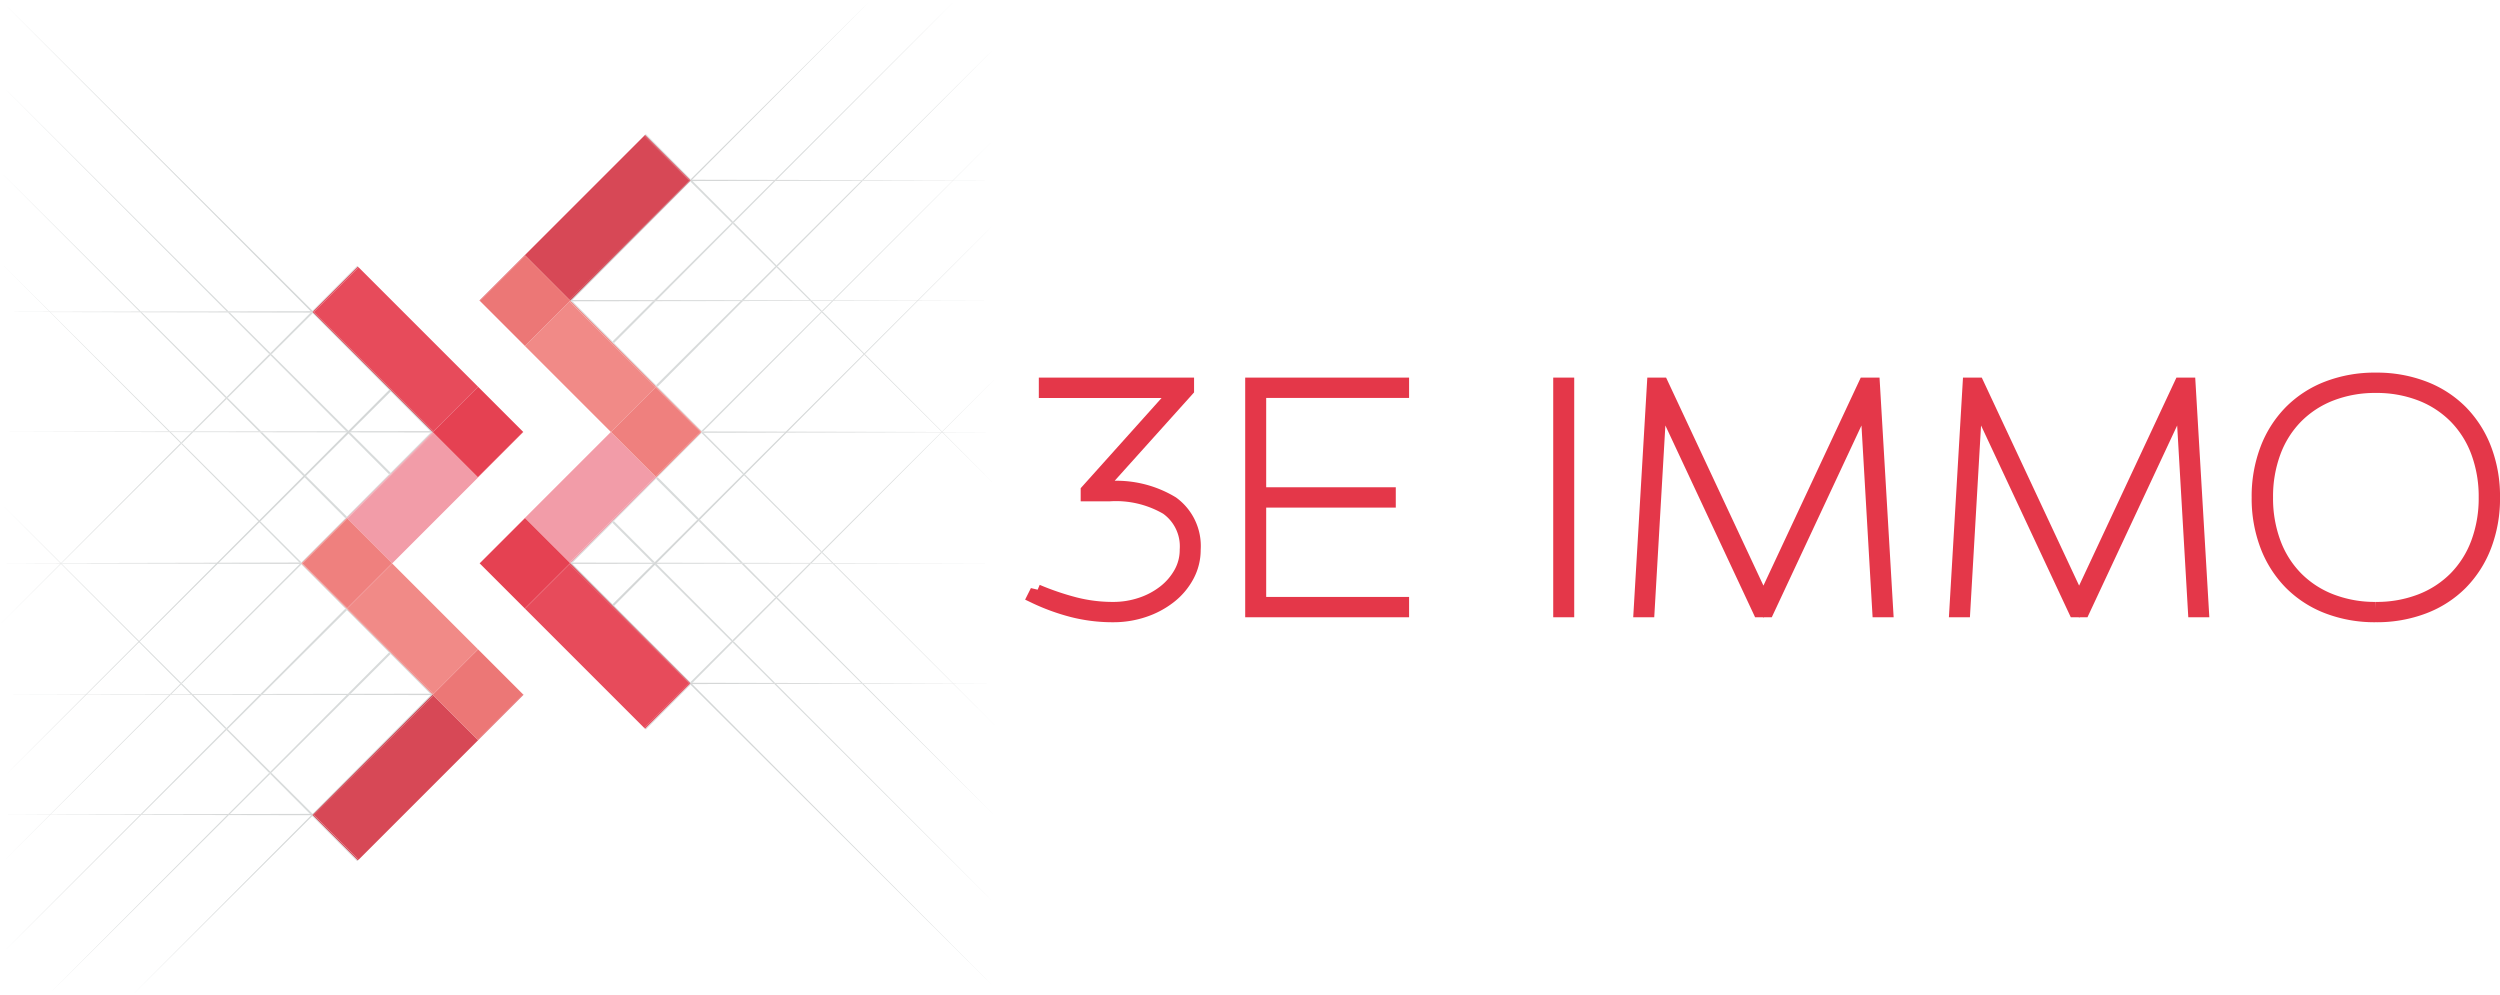 <svg xmlns="http://www.w3.org/2000/svg" xmlns:xlink="http://www.w3.org/1999/xlink" width="182.686" height="72.699" viewBox="0 0 182.686 72.699">
  <defs>
    <clipPath id="clip-path">
      <rect id="Rectangle_1212" data-name="Rectangle 1212" width="72.81" height="72.699" fill="none"/>
    </clipPath>
  </defs>
  <g id="logo-3e-immo" transform="translate(-75.935 -4688.914)">
    <g id="Groupe_947" data-name="Groupe 947" transform="translate(151.522 4716.643)">
      <path id="Tracé_182" data-name="Tracé 182" d="M-532.3-927.741h.777a7.865,7.865,0,0,1,4.553,1.117,3.874,3.874,0,0,1,1.59,3.4,3.981,3.981,0,0,1-.473,1.906,4.839,4.839,0,0,1-1.287,1.53,6.26,6.26,0,0,1-1.882,1.008,6.946,6.946,0,0,1-2.258.364,11.827,11.827,0,0,1-3.011-.376,15.222,15.222,0,0,1-2.744-1.007l.195-.389a19.9,19.9,0,0,0,2.744.935,11.18,11.18,0,0,0,2.817.352,6.352,6.352,0,0,0,2.04-.328,5.676,5.676,0,0,0,1.712-.91,4.539,4.539,0,0,0,1.177-1.372,3.47,3.47,0,0,0,.437-1.712,3.43,3.43,0,0,0-1.445-3.047,7.385,7.385,0,0,0-4.164-.983h-1.628v-.267l6.533-7.285h-9.592v-.486h10.344v.389Z" transform="translate(537.033 935.657)" fill="#e43749" stroke="#e43749" stroke-width="1"/>
      <path id="Tracé_183" data-name="Tracé 183" d="M-478.114-927.28v.486h-9.47v7.528h10.442v.486h-10.976v-16.513h10.976v.486h-10.442v7.528Z" transform="translate(504.023 935.657)" fill="#e43749" stroke="#e43749" stroke-width="1"/>
      <path id="Tracé_184" data-name="Tracé 184" d="M-418.357-918.78h-.534v-16.513h.534Z" transform="translate(457.305 935.657)" fill="#e43749" stroke="#e43749" stroke-width="1"/>
      <path id="Tracé_185" data-name="Tracé 185" d="M-391.54-918.78h-.583l-7.26-15.516-.9,15.516h-.534l.971-16.513h.583l7.431,15.881,7.43-15.881h.582l.972,16.513h-.535l-.9-15.516Z" transform="translate(445.107 935.657)" fill="#e43749" stroke="#e43749" stroke-width="1"/>
      <path id="Tracé_186" data-name="Tracé 186" d="M-320.594-918.78h-.582l-7.261-15.516-.9,15.516h-.534l.971-16.513h.583l7.431,15.881,7.43-15.881h.583l.972,16.513h-.535l-.9-15.516Z" transform="translate(397.229 935.657)" fill="#e43749" stroke="#e43749" stroke-width="1"/>
      <path id="Tracé_187" data-name="Tracé 187" d="M-253.338-936.413a9.6,9.6,0,0,1,3.509.619,7.664,7.664,0,0,1,2.708,1.748,7.883,7.883,0,0,1,1.736,2.72,9.659,9.659,0,0,1,.619,3.533,9.662,9.662,0,0,1-.619,3.533,7.884,7.884,0,0,1-1.736,2.72,7.664,7.664,0,0,1-2.708,1.748,9.6,9.6,0,0,1-3.509.619,9.568,9.568,0,0,1-3.521-.619,7.688,7.688,0,0,1-2.7-1.748,7.87,7.87,0,0,1-1.736-2.72,9.677,9.677,0,0,1-.619-3.533,9.674,9.674,0,0,1,.619-3.533,7.869,7.869,0,0,1,1.736-2.72,7.688,7.688,0,0,1,2.7-1.748A9.568,9.568,0,0,1-253.338-936.413Zm0,16.755a8.881,8.881,0,0,0,3.278-.583,7.242,7.242,0,0,0,2.538-1.651,7.27,7.27,0,0,0,1.627-2.574,9.336,9.336,0,0,0,.571-3.327,9.338,9.338,0,0,0-.571-3.327,7.27,7.27,0,0,0-1.627-2.573,7.248,7.248,0,0,0-2.538-1.651,8.878,8.878,0,0,0-3.278-.583,8.876,8.876,0,0,0-3.278.583,7.239,7.239,0,0,0-2.538,1.651,7.268,7.268,0,0,0-1.626,2.573,9.316,9.316,0,0,0-.571,3.327,9.314,9.314,0,0,0,.571,3.327,7.267,7.267,0,0,0,1.626,2.574,7.232,7.232,0,0,0,2.538,1.651A8.879,8.879,0,0,0-253.338-919.658Z" transform="translate(351.366 936.413)" fill="#e43749" stroke="#e43749" stroke-width="1"/>
    </g>
    <g id="Groupe_948" data-name="Groupe 948" transform="translate(75.935 4688.914)">
      <path id="Tracé_847" data-name="Tracé 847" d="M222.339,130.522l3.134,3.122-3.111-3.122Zm-8.8-8.769,8.788,8.755h.023l-8.724-8.756Zm-.784-.781.747.744h.087l-.788-.791Zm-5.683-5.662,5.627,5.607.047-.046-5.607-5.627Zm-3.082-3.111-.02.02L207,115.235l.067-.067-2.96-2.97Zm-3.277-3.315,3.222,3.214.035-.035-3.212-3.224Zm-6.273-6.29-.009.009,6.168,6.168.045-.045-3.072-3.083-.048.049-.113-.114.049-.049-2.925-2.935Z" transform="translate(-152.703 -80.575)" fill="#d8dbdb"/>
      <path id="Tracé_848" data-name="Tracé 848" d="M241.348,67.458l3.918,3.9-3.883-3.9Zm0-.017h.02l-.01-.01Zm-5.691-5.651,5.667,5.642.017-.017L235.7,61.747Zm-3.1-3.088,3.063,3.049.043-.042-3.05-3.063Zm-.84-.836.794.79.056-.056-.731-.734Zm-2.467-2.456,2.425,2.415h.12l-2.474-2.486Zm-3.2-3.184,3.124,3.111.071-.071-3.111-3.125ZM222.982,49.1l-.035.035,3.026,3.013.085-.085-2.95-2.963Zm-3.342-3.37,3.288,3.287.049-.049-3.28-3.3Z" transform="translate(-172.503 -35.874)" fill="#d8dbdb"/>
      <path id="Tracé_849" data-name="Tracé 849" d="M238.521,177.558h-.088l9.659,9.614Zm-6.275-6.3-.073.073,6.217,6.188h.089l-6.233-6.262m-2.458-2.47h-.168l2.483,2.472.073-.073-2.388-2.4m-3.2-3.217-.1.1,3.075,3.061h.169l-3.145-3.16m-3.09-3.1-.113.113,3.016,3,.1-.1-3-3.017" transform="translate(-175.442 -127.597)" fill="#d8dbdb"/>
      <path id="Tracé_850" data-name="Tracé 850" d="M0,116.717l4.456-4.437-.019-.019Zm4.475-4.456.009-.009H4.466Zm-.01-.028H4.5l8.746-8.709-.057-.058Zm8.775-8.813.058.057.822-.818H14Zm.8-.8h.123l2.4-2.385-.071-.072Zm2.52-2.53.072.072,3.131-3.118-.085-.086Zm3.2-3.21.086.086,3.007-2.994-.042-.042h-.113Zm3.075-3.089.049.049,3.273-3.272.056.056-.113-.113Z" transform="translate(0 -71.084)" fill="#d8dbdb"/>
      <path id="Tracé_851" data-name="Tracé 851" d="M29.494,132.585,1.119,160.846,29.38,132.472Z" transform="translate(-0.879 -104.042)" fill="#d4d7d7"/>
      <path id="Tracé_852" data-name="Tracé 852" d="M4.382,175.183.933,178.645l3.474-3.462Zm.015-.015h.025l8.786-8.754H13.12Zm8.76-8.792h.089l.717-.715-.047-.047Zm.816-.819.047.047,8.737-8.705-.041-.041h-.075Zm8.784-8.815.038.038,3.073-3.07.146-.146-.045-.045Zm3.325-3.337.045.045,3.088-3.088-.051-.051Zm6.13-6.152L29.277,150.2l.052.051,3-3-.029.029-.029-.029Z" transform="translate(-0.733 -115.651)" fill="#d8dbdb"/>
      <path id="Tracé_853" data-name="Tracé 853" d="M.633,232.433l10.185-10.139h-.091ZM10.77,222.251h.092l6.186-6.159-.073-.074Zm6.276-6.3.074.074,2.511-2.5h-.17Zm2.473-2.484h.171l6.158-6.13-.113-.113Z" transform="translate(-0.497 -162.747)" fill="#d8dbdb"/>
      <path id="Tracé_854" data-name="Tracé 854" d="M16.422,247.181l13.2-13.139H29.5Zm13.15-13.209h.12l2.951-2.937-.073-.074Zm3.083-3.1.074.074,5.71-5.684h-.2Zm5.662-5.688h.2l2.926-2.914-.113-.113Z" transform="translate(-12.898 -174.482)" fill="#d8dbdb"/>
      <path id="Tracé_855" data-name="Tracé 855" d="M197.389,75.222l-2.964,2.964h0l.009.009h.1l2.91-2.921Zm3.205-3.205L197.5,75.108l.051.051,3.087-3.1-.045-.045m3.332-3.329-3.066,3.062-.153.153.045.045,3.212-3.223-.038-.038m8.775-8.825-8.737,8.706.04.04h.075l8.668-8.7-.046-.046m.882-.793H213.5l-.739.736.046.046.78-.782m8.769-8.8h-.022l-8.8,8.764h.086l8.732-8.764m3.044-3.055-3.053,3.042h.022l3.031-3.042" transform="translate(-152.699 -37.081)" fill="#d8dbdb"/>
      <path id="Tracé_856" data-name="Tracé 856" d="M238.7,146.833l.038.037.02-.02h-.031v-.045Zm0-.084.025.025v-.02h.051l-.04-.04Z" transform="translate(-187.471 -115.227)" fill="#d4d7d7"/>
      <path id="Tracé_857" data-name="Tracé 857" d="M279.588,105.944l.046.046.056-.056-.046-.046Z" transform="translate(-219.585 -83.163)" fill="#d4d7d7"/>
      <rect id="Rectangle_1197" data-name="Rectangle 1197" width="0.16" height="0.064" transform="translate(47.895 34.935) rotate(-44.998)" fill="#d4d7d7"/>
      <path id="Tracé_858" data-name="Tracé 858" d="M229.562,34.6l-6.179,6.151.113.113,6.236-6.264Zm.058-.058h.169l2.4-2.407-.074-.073Zm8.779-8.739L232.182,32l.073.073,6.233-6.261Zm.042-.042h.089l9.672-9.716Z" transform="translate(-175.442 -12.605)" fill="#d8dbdb"/>
      <path id="Tracé_859" data-name="Tracé 859" d="M223.171,131.209l.057.057.056.056.045-.045-.113-.113Z" transform="translate(-175.276 -103.015)" fill="#d4d7d7"/>
      <path id="Tracé_860" data-name="Tracé 860" d="M264.05,90.423l.074.073.07-.071-.073-.073Z" transform="translate(-207.382 -70.961)" fill="#d4d7d7"/>
      <path id="Tracé_861" data-name="Tracé 861" d="M211.5,22.3l-2.958,2.944.113.114L211.7,22.3Zm.078-.077h.2l5.556-5.581-.074-.073Zm8.755-8.715-2.99,2.976.073.073,3.036-3.05Zm.07-.07h.118L233.527.373Z" transform="translate(-163.786 -0.293)" fill="#d8dbdb"/>
      <rect id="Rectangle_1198" data-name="Rectangle 1198" width="0.069" height="0.16" transform="matrix(0.708, -0.706, 0.706, 0.708, 44.707, 25.002)" fill="#d4d7d7"/>
      <rect id="Rectangle_1199" data-name="Rectangle 1199" width="0.12" height="0.104" transform="matrix(0.704, -0.71, 0.71, 0.704, 53.471, 16.278)" fill="#d4d7d7"/>
      <path id="Tracé_862" data-name="Tracé 862" d="M215.929,0,193.9,21.914l.113.113Z" transform="translate(-152.289 0)" fill="#d4d7d7"/>
      <path id="Tracé_863" data-name="Tracé 863" d="M45.173,258.258l21.982-21.869-.113-.113Z" transform="translate(-35.478 -185.568)" fill="#d4d7d7"/>
      <path id="Tracé_864" data-name="Tracé 864" d="M236.347,75.952l-27.9,28.017-.113-.114Z" transform="translate(-163.62 -59.652)" fill="#d4d7d7"/>
      <path id="Tracé_865" data-name="Tracé 865" d="M320.626,133.08l-.009.009h.018Zm3.832-3.815-3.815,3.8.017.017,3.8-3.815" transform="translate(-251.809 -101.523)" fill="#d8dbdb"/>
      <path id="Tracé_866" data-name="Tracé 866" d="M320.66,146.978l.009.009h.015l.01-.01-.017-.017Z" transform="translate(-251.843 -115.421)" fill="#d4d7d7"/>
      <path id="Tracé_867" data-name="Tracé 867" d="M276.616,155.923l-.8.8h.119l.739-.742Zm8.83-8.757h-.034l-8.75,8.711.056.056,8.728-8.767" transform="translate(-216.622 -115.582)" fill="#d8dbdb"/>
      <rect id="Rectangle_1200" data-name="Rectangle 1200" width="0.065" height="0.079" transform="matrix(0.704, -0.71, 0.71, 0.704, 59.995, 40.341)" fill="#d4d7d7"/>
      <path id="Tracé_868" data-name="Tracé 868" d="M252.535,194.362l-3.137,3.123.085.085,3.123-3.137Zm2.61-2.479h-.12l-2.417,2.406.07.071,2.466-2.477" transform="translate(-195.874 -150.703)" fill="#d8dbdb"/>
      <path id="Tracé_869" data-name="Tracé 869" d="M264.014,203.169l.071.071.073-.073-.071-.071Z" transform="translate(-207.353 -159.51)" fill="#d4d7d7"/>
      <path id="Tracé_870" data-name="Tracé 870" d="M222.71,221.47l-3.273,3.273-.056-.056.113.113,3.266-3.28Zm3.035-3.12-3,2.99.042.042h.112l2.934-2.947-.085-.085" transform="translate(-172.299 -171.489)" fill="#d8dbdb"/>
      <path id="Tracé_871" data-name="Tracé 871" d="M194.016,191.522l31,31.115-31.116-31Z" transform="translate(-152.289 -150.419)" fill="#d4d7d7"/>
      <path id="Tracé_872" data-name="Tracé 872" d="M208.588,177.426l-.113.113,2.941,2.93h.123l.04-.04Z" transform="translate(-163.733 -139.348)" fill="#d8dbdb"/>
      <rect id="Rectangle_1201" data-name="Rectangle 1201" width="0.16" height="0.072" transform="translate(44.69 38.14) rotate(-45.119)" fill="#d4d7d7"/>
      <path id="Tracé_873" data-name="Tracé 873" d="M231.8,200.741h-.13l16.157,16.091Zm-3.094-3.107-.077.078,2.972,2.96h.131l-3.025-3.038m-5.647-5.67h-.031l-.085.085,5.6,5.578.078-.078-5.562-5.585" transform="translate(-175.094 -150.766)" fill="#d8dbdb"/>
      <path id="Tracé_874" data-name="Tracé 874" d="M222.543,191.538l.085.085.085-.085Zm.045-.077h.08l-.04-.04Z" transform="translate(-174.783 -150.34)" fill="#d4d7d7"/>
      <path id="Tracé_875" data-name="Tracé 875" d="M249.035,218.065l.085.085.077-.078-.085-.085Z" transform="translate(-195.589 -171.205)" fill="#d4d7d7"/>
      <path id="Tracé_876" data-name="Tracé 876" d="M32.206,121.411h0Zm-6.27-6.179,3.082,3.093.037-.037.113.113-.038.037,2.894,2.9h.113l-6.157-6.157Zm-3.325-3.337,3.212,3.223.045-.045-3.221-3.214Zm-3.071-3.082,2.935,2.946h.115l.021-.021-3-2.992Zm-5.7-5.725,5.629,5.65.067-.068-5.649-5.629Zm-.057-.058.047-.047-.766-.763h-.089ZM4.231,93.448l8.7,8.734h.088L4.256,93.448Zm-.015-.015h.025L.746,89.951Z" transform="translate(-0.586 -70.646)" fill="#d8dbdb"/>
      <rect id="Rectangle_1202" data-name="Rectangle 1202" width="0.067" height="0.081" transform="translate(13.192 32.384) rotate(-44.785)" fill="#d4d7d7"/>
      <path id="Tracé_877" data-name="Tracé 877" d="M87.969,177.239l.074.075.068-.068-.075-.075Z" transform="translate(-69.09 -139.149)" fill="#d4d7d7"/>
      <path id="Tracé_878" data-name="Tracé 878" d="M102.488,191.582h-.051l.041.041.036-.035-.025-.025Zm-.031-.1h.031v.044l.027-.027-.038-.038Z" transform="translate(-80.453 -150.374)" fill="#d4d7d7"/>
      <path id="Tracé_879" data-name="Tracé 879" d="M117.593,207.053l.113.113.046-.045-.057-.056-.057-.057Z" transform="translate(-92.356 -162.581)" fill="#d4d7d7"/>
      <rect id="Rectangle_1203" data-name="Rectangle 1203" width="0.053" height="0.16" transform="translate(28.432 47.678) rotate(-44.89)" fill="#d4d7d7"/>
      <path id="Tracé_880" data-name="Tracé 880" d="M146.967,236.595l.029-.029h-.057Zm.056-.057Z" transform="translate(-115.403 -185.774)" fill="#d4d7d7"/>
      <path id="Tracé_881" data-name="Tracé 881" d="M13.817,184.983l.709.712h.121l-.773-.77ZM10.745,181.9l3.025,3.038.057-.057-3.038-3.025Zm-5.7-5.728,5.664,5.689.043-.044-5.689-5.664Zm-.028-.028.008.009.009-.009ZM5,176.123h.037L.746,171.855Z" transform="translate(-0.586 -134.973)" fill="#d8dbdb"/>
      <path id="Tracé_882" data-name="Tracé 882" d="M20.681,191.829l-.009.009.019.019.019-.019-.009-.009Z" transform="translate(-16.236 -150.66)" fill="#d4d7d7"/>
      <rect id="Rectangle_1204" data-name="Rectangle 1204" width="0.062" height="0.056" transform="translate(10.12 46.885) rotate(-44.844)" fill="#d4d7d7"/>
      <rect id="Rectangle_1205" data-name="Rectangle 1205" width="0.081" height="0.066" transform="matrix(0.709, -0.705, 0.705, 0.709, 13.184, 49.963)" fill="#d4d7d7"/>
      <path id="Tracé_883" data-name="Tracé 883" d="M71,242.246l-.086.085,2.912,2.925h.182l.007-.007Zm-3.208-3.194-.072.071,3.121,3.134.085-.086-3.134-3.12m-2.64-2.508,2.494,2.505.071-.071-2.444-2.434h-.121" transform="translate(-51.171 -185.779)" fill="#d8dbdb"/>
      <rect id="Rectangle_1206" data-name="Rectangle 1206" width="0.101" height="0.104" transform="translate(16.477 53.27) rotate(-44.832)" fill="#d4d7d7"/>
      <path id="Tracé_884" data-name="Tracé 884" d="M91.661,262.853l.073.074.086-.085-.074-.074Z" transform="translate(-71.99 -206.375)" fill="#d4d7d7"/>
      <path id="Tracé_885" data-name="Tracé 885" d="M106.36,277.65l-.05.049,3.281,3.295.057-.057Z" transform="translate(-83.495 -218.063)" fill="#d8dbdb"/>
      <path id="Tracé_886" data-name="Tracé 886" d="M106.1,277.206h-.087l.064.064.049-.049-.026-.026Zm0-.1v.068l.041-.041-.034-.034Z" transform="translate(-83.263 -217.633)" fill="#d4d7d7"/>
      <path id="Tracé_887" data-name="Tracé 887" d="M22.55,80.976l2.979,2.993.113-.113L22.65,80.877Zm-.087-.088.1-.1-3.118-3.1h-.171ZM16.849,75.25l2.367,2.377h.169l-2.462-2.451Zm-.071-.072.074-.074-6.215-6.187h-.092Zm-6.275-6.3h.091L.372,58.7Z" transform="translate(-0.292 -46.101)" fill="#d8dbdb"/>
      <path id="Tracé_888" data-name="Tracé 888" d="M76.814,135.214l.071.072.074-.074-.072-.072Z" transform="translate(-60.329 -106.137)" fill="#d4d7d7"/>
      <rect id="Rectangle_1207" data-name="Rectangle 1207" width="0.141" height="0.125" transform="matrix(0.709, -0.705, 0.705, 0.709, 22.17, 34.787)" fill="#d4d7d7"/>
      <path id="Tracé_889" data-name="Tracé 889" d="M117.592,176.032l.045.045.113-.113-.046-.045Z" transform="translate(-92.355 -138.164)" fill="#d4d7d7"/>
      <path id="Tracé_890" data-name="Tracé 890" d="M25.743,54.164l-.088.088,2.968,2.979.113-.113-2.966-2.954Zm-5.79-5.637,5.538,5.56h.128l.036-.037-5.623-5.6Zm-.085-.086.078-.078L16.97,45.4h-.133Zm-3.1-3.111H16.9L.242,28.738Z" transform="translate(-0.19 -22.57)" fill="#d8dbdb"/>
      <rect id="Rectangle_1208" data-name="Rectangle 1208" width="0.111" height="0.121" transform="translate(19.677 25.871) rotate(-44.928)" fill="#d4d7d7"/>
      <path id="Tracé_891" data-name="Tracé 891" d="M118.332,146.882l.088-.088h-.176Zm-.036-.165h.073l-.037-.036Z" transform="translate(-92.867 -115.201)" fill="#d4d7d7"/>
      <rect id="Rectangle_1209" data-name="Rectangle 1209" width="0.16" height="0.072" transform="matrix(0.709, -0.706, 0.706, 0.709, 28.432, 34.66)" fill="#d4d7d7"/>
      <path id="Tracé_892" data-name="Tracé 892" d="M32.149,32.052l.113-.113L.746.536Z" transform="translate(-0.586 -0.421)" fill="#d4d7d7"/>
      <path id="Tracé_893" data-name="Tracé 893" d="M194.167,191.658l31.1-.048-31.1-.048Z" transform="translate(-152.496 -150.451)" fill="#d5d7d7"/>
      <path id="Tracé_894" data-name="Tracé 894" d="M238.826,147l21.464-.048-21.464-.048Z" transform="translate(-187.571 -115.375)" fill="#d5d7d7"/>
      <path id="Tracé_895" data-name="Tracé 895" d="M235.081,232.572l22.318-.048-22.318-.048Z" transform="translate(-184.63 -182.584)" fill="#d5d7d7"/>
      <path id="Tracé_896" data-name="Tracé 896" d="M235.119,61.291l22.31-.048-22.31-.048Z" transform="translate(-184.659 -48.061)" fill="#d5d7d7"/>
      <path id="Tracé_897" data-name="Tracé 897" d="M194.167,102.243l31.139-.048-31.139-.048Z" transform="translate(-152.496 -80.225)" fill="#d5d7d7"/>
      <path id="Tracé_898" data-name="Tracé 898" d="M.186,236.27l31.58.048v-.1Z" transform="translate(-0.146 -185.526)" fill="#d5d7d7"/>
      <path id="Tracé_899" data-name="Tracé 899" d="M.373,191.609l21.955.048v-.1Z" transform="translate(-0.293 -150.45)" fill="#d5d7d7"/>
      <path id="Tracé_900" data-name="Tracé 900" d="M.389,277.184l22.756.048v-.1Z" transform="translate(-0.305 -217.659)" fill="#d5d7d7"/>
      <path id="Tracé_901" data-name="Tracé 901" d="M.373,106.035l22.759.048v-.1Z" transform="translate(-0.293 -83.241)" fill="#d5d7d7"/>
      <path id="Tracé_902" data-name="Tracé 902" d="M.373,146.855l31.54.048v-.1Z" transform="translate(-0.293 -115.3)" fill="#d5d7d7"/>
      <path id="Tracé_903" data-name="Tracé 903" d="M118.792,221.1l3.3,3.3-3.313,3.313-3.3-3.3.057.057-8.762,8.717,3.295,3.28-.057.057,8.789-8.789,3.313-3.313Z" transform="translate(-83.858 -173.65)" fill="#d74856"/>
      <path id="Tracé_904" data-name="Tracé 904" d="M115.353,236.539h0v.028h-.028l-8.711,8.712.034.034,8.762-8.717Z" transform="translate(-83.733 -185.775)" fill="#d34452"/>
      <path id="Tracé_905" data-name="Tracé 905" d="M106.591,277.419l-.05.049,3.287,3.288.057-.057Z" transform="translate(-83.677 -217.882)" fill="#d34452"/>
      <path id="Tracé_906" data-name="Tracé 906" d="M106.42,277.3v.016l.026.026.05-.049-.034-.034Z" transform="translate(-83.581 -217.758)" fill="#d34452"/>
      <path id="Tracé_907" data-name="Tracé 907" d="M147.206,236.567h.028v-.028Z" transform="translate(-115.614 -185.775)" fill="#d34452"/>
      <path id="Tracé_908" data-name="Tracé 908" d="M106.384,277.462l.008.008v-.016Z" transform="translate(-83.552 -217.909)" fill="#d34452"/>
      <path id="Tracé_909" data-name="Tracé 909" d="M131.13,134.989l-3.313,3.313-3.3-3.3.056.056-6.293,6.27,3.268,3.268,6.281-6.281L131.14,135Zm-3.3-3.3h0l3.3,3.3-3.3-3.3" transform="translate(-92.893 -103.425)" fill="#f29ca8"/>
      <path id="Tracé_910" data-name="Tracé 910" d="M123.608,147.125v.028h-.028l-3,3,.016.016-.113.113-.016-.016-3.088,3.088h0l-.113.113-.146.146.2-.2.045.045,6.293-6.27Z" transform="translate(-91.988 -115.55)" fill="#ee98a5"/>
      <path id="Tracé_911" data-name="Tracé 911" d="M117.916,176.13l-.113.113.113-.113Z" transform="translate(-92.521 -138.33)" fill="#ee98a4"/>
      <path id="Tracé_912" data-name="Tracé 912" d="M132.718,161.327l.017.016.113-.113-.016-.016Z" transform="translate(-104.235 -126.616)" fill="#ee98a4"/>
      <path id="Tracé_913" data-name="Tracé 913" d="M147.206,147.152h.028v-.028h0Z" transform="translate(-115.614 -115.549)" fill="#ee98a4"/>
      <path id="Tracé_914" data-name="Tracé 914" d="M110.122,91.034h0L106.843,94.3l8.747,8.715-.057.056,3.313-3.313Z" transform="translate(-83.913 -71.497)" fill="#e74b5b"/>
      <path id="Tracé_915" data-name="Tracé 915" d="M109.883,90.772l-3.273,3.272.05.05,3.279-3.265h0Z" transform="translate(-83.731 -71.292)" fill="#e34657"/>
      <path id="Tracé_916" data-name="Tracé 916" d="M106.462,106.02l-.041.041h0l8.712,8.712h.068v.068l.057-.056-8.747-8.715Z" transform="translate(-83.582 -83.267)" fill="#e24757"/>
      <path id="Tracé_917" data-name="Tracé 917" d="M147.018,146.807l.068.068h0v-.068Z" transform="translate(-115.466 -115.3)" fill="#e34757"/>
      <path id="Tracé_918" data-name="Tracé 918" d="M150.648,131.686,147.335,135h0l3.3,3.3,3.313-3.313Z" transform="translate(-115.715 -103.425)" fill="#e54152"/>
      <path id="Tracé_919" data-name="Tracé 919" d="M147.335,147.124h0Z" transform="translate(-115.715 -115.549)" fill="#e54152"/>
      <path id="Tracé_920" data-name="Tracé 920" d="M121.547,191.833l-3.268,3.268,6.292,6.27-.057.056,3.313-3.313-6.281-6.281" transform="translate(-92.895 -150.663)" fill="#f18a87"/>
      <path id="Tracé_921" data-name="Tracé 921" d="M105.876,177.336l-3.073,3.07,0,0Z" transform="translate(-80.74 -139.278)" fill="#ed8683"/>
      <path id="Tracé_922" data-name="Tracé 922" d="M102.807,191.968l-.014.014,3.221,3.214.01-.01.113.113-.01.01,6.157,6.157h.068v.068h0l.057-.057-6.293-6.27-.035.035Z" transform="translate(-80.733 -150.769)" fill="#ed8683"/>
      <path id="Tracé_923" data-name="Tracé 923" d="M102.676,191.667v.032l.025.025.014-.014-.039-.039.029-.029,0,0Z" transform="translate(-80.64 -150.512)" fill="#ec8683"/>
      <path id="Tracé_924" data-name="Tracé 924" d="M117.8,206.97l.057.057.056.056.01-.01-.113-.113Z" transform="translate(-92.521 -162.544)" fill="#ec8683"/>
      <path id="Tracé_925" data-name="Tracé 925" d="M147.018,236.222l.068.068v-.068Z" transform="translate(-115.466 -185.526)" fill="#ec8683"/>
      <path id="Tracé_926" data-name="Tracé 926" d="M102.6,191.784l.016.016v-.032Z" transform="translate(-80.582 -150.612)" fill="#ec8683"/>
      <rect id="Rectangle_1210" data-name="Rectangle 1210" width="4.686" height="4.664" transform="translate(31.62 50.764) rotate(-44.998)" fill="#ec7776"/>
      <path id="Tracé_927" data-name="Tracé 927" d="M106.275,176.6l-3.28,3.268,3.28,3.268,3.268-3.268Z" transform="translate(-80.891 -138.702)" fill="#ef807e"/>
      <path id="Tracé_928" data-name="Tracé 928" d="M106.086,176.394l-.2.2-3.072,3.072.039.039,3.28-3.268Z" transform="translate(-80.747 -138.537)" fill="#ef807e"/>
      <path id="Tracé_929" data-name="Tracé 929" d="M102.887,191.831l-.029.029,3.274,3.274.035-.035Z" transform="translate(-80.783 -150.662)" fill="#ef807e"/>
      <rect id="Rectangle_1211" data-name="Rectangle 1211" width="0.041" height="0.056" transform="translate(22.035 41.159) rotate(-44.998)" fill="#ef807e"/>
      <path id="Tracé_930" data-name="Tracé 930" d="M175.353,45.941l-8.789,8.789-3.313,3.313,3.322,3.322-3.3-3.3,3.313-3.313L169.829,58l8.762-8.717L175.3,46Z" transform="translate(-128.215 -36.082)" fill="#d74856"/>
      <path id="Tracé_931" data-name="Tracé 931" d="M219.434,45.942l-.057.057,3.295,3.28.05-.049-3.288-3.288" transform="translate(-172.296 -36.082)" fill="#d34452"/>
      <path id="Tracé_932" data-name="Tracé 932" d="M202.714,61.26l-.05.049L193.9,70.027l.057.056v-.048h.048l8.741-8.741Z" transform="translate(-152.289 -48.113)" fill="#d34452"/>
      <path id="Tracé_933" data-name="Tracé 933" d="M194.167,102.147v.048l.048-.048Z" transform="translate(-152.496 -80.225)" fill="#d34452"/>
      <path id="Tracé_934" data-name="Tracé 934" d="M172.883,147.078l-6.281,6.281-3.313,3.313,3.313,3.313-3.3-3.3,3.313-3.313,3.247,3.247,6.293-6.27Z" transform="translate(-128.245 -115.513)" fill="#f29ca8"/>
      <path id="Tracé_935" data-name="Tracé 935" d="M200.451,161.539l-.21.21-.045-.045-6.293,6.27.057.057v-.048h.048l.007-.007,2.964-2.964-.006-.006.114-.113.006.006,3.092-3.092.113-.113Z" transform="translate(-152.289 -126.87)" fill="#ee98a5"/>
      <path id="Tracé_936" data-name="Tracé 936" d="M223.171,162.366l.113-.113Z" transform="translate(-175.276 -127.432)" fill="#ee98a4"/>
      <path id="Tracé_937" data-name="Tracé 937" d="M194.391,191.535l.007-.007Z" transform="translate(-152.672 -150.424)" fill="#ee98a4"/>
      <path id="Tracé_938" data-name="Tracé 938" d="M208.207,177.273l.006.006.113-.114-.006-.006Z" transform="translate(-163.523 -139.139)" fill="#ee98a4"/>
      <path id="Tracé_939" data-name="Tracé 939" d="M194.167,191.562v.048l.048-.048Z" transform="translate(-152.496 -150.45)" fill="#ee98a4"/>
      <path id="Tracé_940" data-name="Tracé 940" d="M181.985,192.05l-3.257,3.257,8.725,8.725h0l3.28-3.265Z" transform="translate(-140.371 -150.833)" fill="#e74b5b"/>
      <path id="Tracé_941" data-name="Tracé 941" d="M222.659,232.659l-3.28,3.265h0l.056.056,3.273-3.273Z" transform="translate(-172.298 -182.728)" fill="#e34657"/>
      <path id="Tracé_942" data-name="Tracé 942" d="M193.96,191.786l-.057.057,8.747,8.715.049.049.041-.041-8.733-8.733h-.048Z" transform="translate(-152.289 -150.626)" fill="#e24757"/>
      <path id="Tracé_943" data-name="Tracé 943" d="M194.167,191.833h.048l-.048-.048Z" transform="translate(-152.496 -150.626)" fill="#e34757"/>
      <path id="Tracé_944" data-name="Tracé 944" d="M166.649,176.394l-3.313,3.313,3.3,3.3,3.257-3.257h0l.057-.057-.057-.057Z" transform="translate(-128.282 -138.537)" fill="#e54152"/>
      <path id="Tracé_945" data-name="Tracé 945" d="M193.9,191.841h0l.057-.057Z" transform="translate(-152.289 -150.625)" fill="#e54152"/>
      <path id="Tracé_946" data-name="Tracé 946" d="M182.041,102.371l-3.313,3.313,6.281,6.281,3.268-3.268-6.293-6.27Z" transform="translate(-140.37 -80.401)" fill="#f18a87"/>
      <path id="Tracé_947" data-name="Tracé 947" d="M200.3,108.709l-.01.01,3.218,3.218.014-.014Zm-6.338-6.338-.057.057,6.293,6.27.035-.035-.056-.057.01-.01-6.168-6.168-.008-.009h-.048v-.048" transform="translate(-152.288 -80.401)" fill="#ed8683"/>
      <path id="Tracé_948" data-name="Tracé 948" d="M227.477,147.26l-3.064,3.064,3.066-3.063Z" transform="translate(-176.251 -115.656)" fill="#ed8683"/>
      <path id="Tracé_949" data-name="Tracé 949" d="M238.645,146.892l.039.039-.029.029,0,0,.027-.027V146.9l-.025-.025Z" transform="translate(-187.429 -115.356)" fill="#ec8683"/>
      <path id="Tracé_950" data-name="Tracé 950" d="M223.123,131.384l.057.057.056.056.01-.01-.057-.056-.056-.057Z" transform="translate(-175.238 -103.18)" fill="#ec8683"/>
      <path id="Tracé_951" data-name="Tracé 951" d="M194.4,102.6l-.009-.009Z" transform="translate(-152.672 -80.577)" fill="#ec8683"/>
      <path id="Tracé_952" data-name="Tracé 952" d="M238.826,147.022v0l.016-.016-.016-.016Z" transform="translate(-187.571 -115.447)" fill="#ec8683"/>
      <path id="Tracé_953" data-name="Tracé 953" d="M194.167,102.419h.048l-.048-.048Z" transform="translate(-152.496 -80.401)" fill="#ec8683"/>
      <path id="Tracé_954" data-name="Tracé 954" d="M166.674,87l-3.313,3.313,3.3,3.3,3.313-3.313-.057-.057Z" transform="translate(-128.302 -68.332)" fill="#ec7776"/>
      <path id="Tracé_955" data-name="Tracé 955" d="M193.9,102.107l.057.057-.057-.057Z" transform="translate(-152.289 -80.194)" fill="#ec7776"/>
      <g id="Groupe_950" data-name="Groupe 950">
        <g id="Groupe_949" data-name="Groupe 949" clip-path="url(#clip-path)">
          <path id="Tracé_956" data-name="Tracé 956" d="M194.167,102.371Z" transform="translate(-152.496 -80.401)" fill="#ec7776"/>
        </g>
      </g>
      <path id="Tracé_957" data-name="Tracé 957" d="M211.264,131.849,208,135.118l3.268,3.268,3.28-3.268Z" transform="translate(-163.358 -103.553)" fill="#ef807e"/>
      <path id="Tracé_958" data-name="Tracé 958" d="M223.259,131.686l-.035.035,3.28,3.268.029-.029-3.218-3.218Z" transform="translate(-175.318 -103.425)" fill="#ef807e"/>
      <path id="Tracé_959" data-name="Tracé 959" d="M226.505,147.078l-3.28,3.268.045.045.21-.21,3.064-3.064Z" transform="translate(-175.318 -115.514)" fill="#ef807e"/>
      <rect id="Rectangle_1213" data-name="Rectangle 1213" width="0.041" height="0.055" transform="matrix(0.707, -0.707, 0.707, 0.707, 51.187, 31.565)" fill="#ef807e"/>
      <path id="Tracé_960" data-name="Tracé 960" d="M223.444,131.743l-.057-.057Z" transform="translate(-175.445 -103.425)" fill="#ef807e"/>
    </g>
  </g>
</svg>
